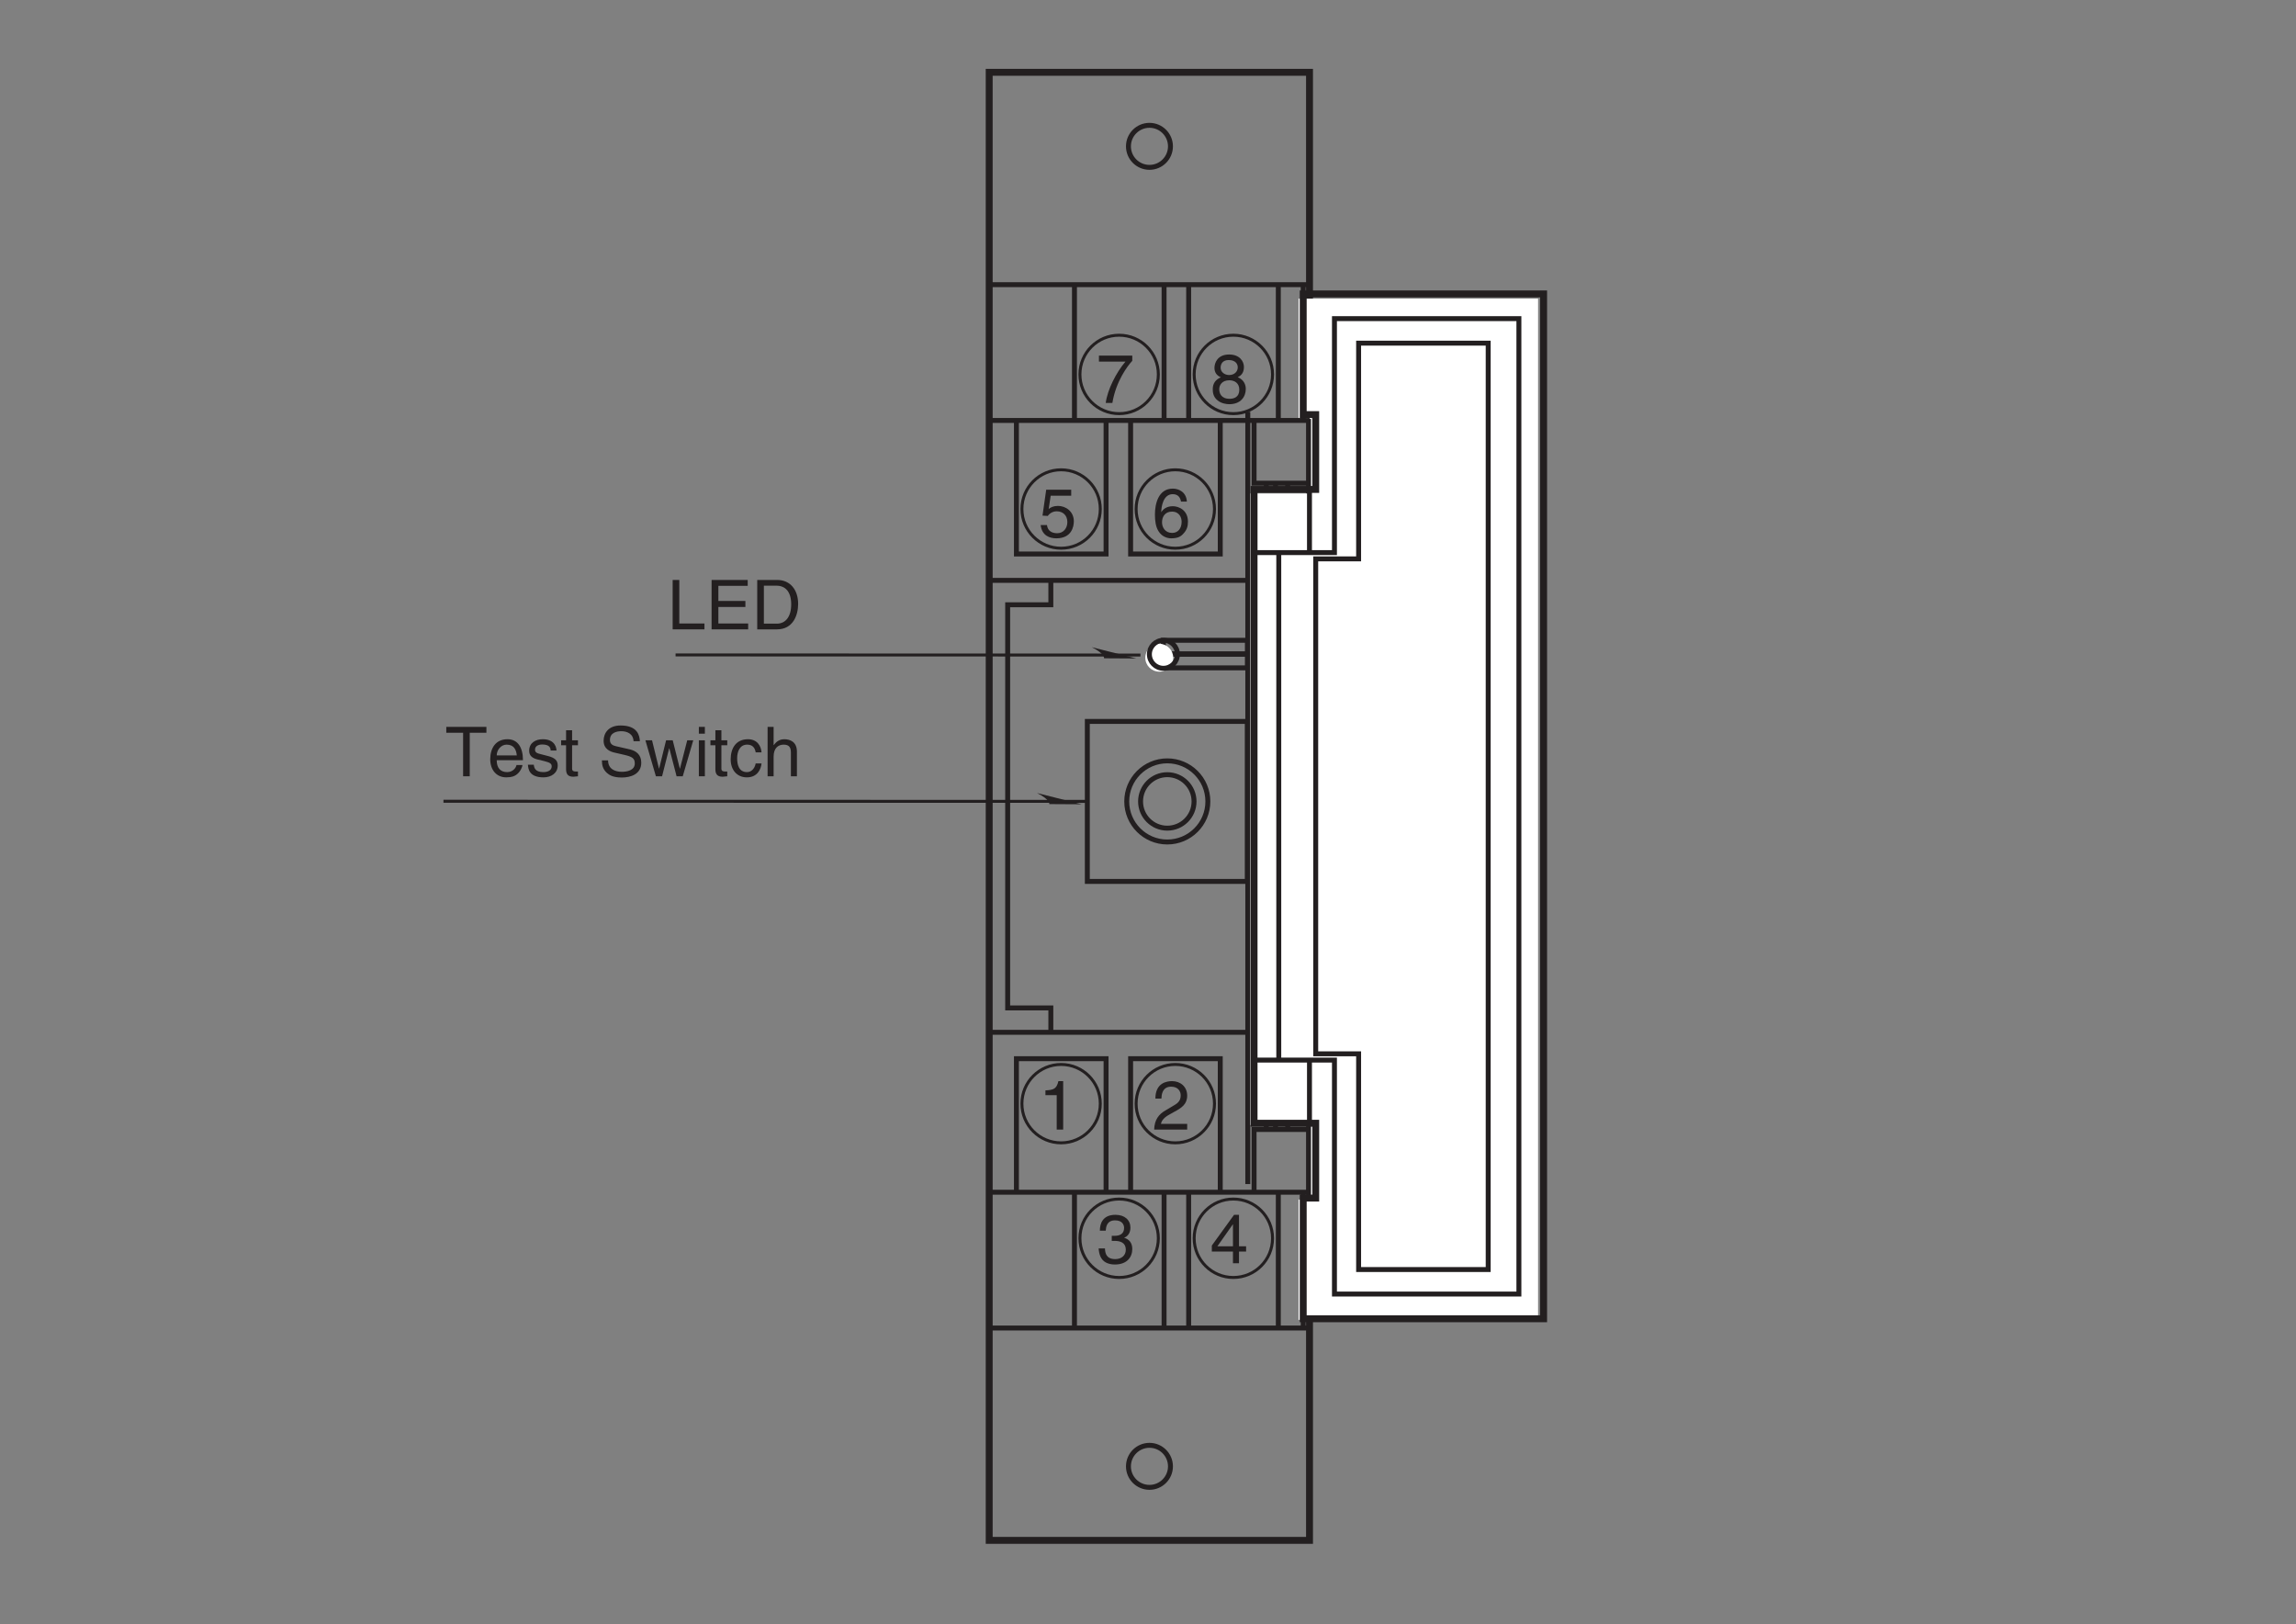 <?xml version="1.0" encoding="UTF-8"?>
<svg xmlns="http://www.w3.org/2000/svg" xmlns:xlink="http://www.w3.org/1999/xlink" width="232.44pt" height="164.41pt" viewBox="0 0 232.44 164.41" version="1.2">
<rect x="0" y="0" width="232.44" height="164.41" fill="#808080" stroke="none"/>
<defs>
<g>
<symbol overflow="visible" id="glyph0-0">
<path style="stroke:none;" d="M 0 0 L 3.484 0 L 3.484 -4.875 L 0 -4.875 Z M 1.734 -2.75 L 0.562 -4.531 L 2.922 -4.531 Z M 1.953 -2.438 L 3.141 -4.219 L 3.141 -0.656 Z M 0.562 -0.344 L 1.734 -2.125 L 2.922 -0.344 Z M 0.344 -4.219 L 1.531 -2.438 L 0.344 -0.656 Z M 0.344 -4.219 "/>
</symbol>
<symbol overflow="visible" id="glyph0-1">
<path style="stroke:none;" d="M 0.094 -4.406 L 1.797 -4.406 L 1.797 0 L 2.469 0 L 2.469 -4.406 L 4.156 -4.406 L 4.156 -5 L 0.094 -5 Z M 0.094 -4.406 "/>
</symbol>
<symbol overflow="visible" id="glyph0-2">
<path style="stroke:none;" d="M 2.938 -1.141 C 2.906 -0.875 2.578 -0.422 2 -0.422 C 1.297 -0.422 0.938 -0.859 0.938 -1.625 L 3.594 -1.625 C 3.594 -2.906 3.078 -3.75 2.031 -3.75 C 0.828 -3.75 0.281 -2.844 0.281 -1.719 C 0.281 -0.672 0.891 0.109 1.906 0.109 C 2.5 0.109 2.734 -0.031 2.906 -0.141 C 3.359 -0.453 3.531 -0.969 3.547 -1.141 Z M 0.938 -2.109 C 0.938 -2.672 1.375 -3.203 1.938 -3.203 C 2.688 -3.203 2.922 -2.672 2.969 -2.109 Z M 0.938 -2.109 "/>
</symbol>
<symbol overflow="visible" id="glyph0-3">
<path style="stroke:none;" d="M 3.109 -2.609 C 3.109 -2.781 3.031 -3.75 1.719 -3.75 C 1 -3.75 0.344 -3.391 0.344 -2.578 C 0.344 -2.078 0.672 -1.828 1.188 -1.703 L 1.891 -1.531 C 2.422 -1.391 2.625 -1.297 2.625 -1 C 2.625 -0.594 2.219 -0.422 1.781 -0.422 C 0.922 -0.422 0.844 -0.891 0.812 -1.172 L 0.219 -1.172 C 0.25 -0.734 0.344 0.109 1.797 0.109 C 2.609 0.109 3.234 -0.344 3.234 -1.094 C 3.234 -1.594 2.969 -1.875 2.203 -2.062 L 1.594 -2.219 C 1.125 -2.328 0.938 -2.406 0.938 -2.703 C 0.938 -3.156 1.469 -3.219 1.656 -3.219 C 2.438 -3.219 2.516 -2.844 2.516 -2.609 Z M 3.109 -2.609 "/>
</symbol>
<symbol overflow="visible" id="glyph0-4">
<path style="stroke:none;" d="M 1.797 -3.141 L 1.797 -3.641 L 1.203 -3.641 L 1.203 -4.656 L 0.594 -4.656 L 0.594 -3.641 L 0.094 -3.641 L 0.094 -3.141 L 0.594 -3.141 L 0.594 -0.734 C 0.594 -0.297 0.719 0.047 1.328 0.047 C 1.391 0.047 1.562 0.016 1.797 0 L 1.797 -0.484 L 1.578 -0.484 C 1.453 -0.484 1.203 -0.484 1.203 -0.766 L 1.203 -3.141 Z M 1.797 -3.141 "/>
</symbol>
<symbol overflow="visible" id="glyph0-5">
<path style="stroke:none;" d=""/>
</symbol>
<symbol overflow="visible" id="glyph0-6">
<path style="stroke:none;" d="M 4.188 -3.547 C 4.156 -4.094 3.984 -5.141 2.234 -5.141 C 1.016 -5.141 0.516 -4.375 0.516 -3.594 C 0.516 -2.719 1.25 -2.484 1.578 -2.406 L 2.594 -2.172 C 3.422 -1.984 3.672 -1.812 3.672 -1.297 C 3.672 -0.578 2.844 -0.453 2.359 -0.453 C 1.719 -0.453 0.969 -0.703 0.969 -1.609 L 0.344 -1.609 C 0.344 -1.156 0.422 -0.734 0.844 -0.344 C 1.078 -0.141 1.438 0.125 2.359 0.125 C 3.219 0.125 4.328 -0.188 4.328 -1.375 C 4.328 -2.172 3.828 -2.562 3.188 -2.719 L 1.75 -3.047 C 1.469 -3.109 1.156 -3.25 1.156 -3.672 C 1.156 -4.438 1.875 -4.562 2.312 -4.562 C 2.875 -4.562 3.516 -4.312 3.547 -3.547 Z M 4.188 -3.547 "/>
</symbol>
<symbol overflow="visible" id="glyph0-7">
<path style="stroke:none;" d="M 2.5 -2.828 L 2.516 -2.828 L 3.25 0 L 3.875 0 L 4.938 -3.641 L 4.328 -3.641 L 3.594 -0.781 L 3.578 -0.781 L 2.859 -3.641 L 2.188 -3.641 L 1.484 -0.781 L 1.469 -0.781 L 0.766 -3.641 L 0.094 -3.641 L 1.156 0 L 1.781 0 Z M 2.5 -2.828 "/>
</symbol>
<symbol overflow="visible" id="glyph0-8">
<path style="stroke:none;" d="M 1.078 -3.641 L 0.469 -3.641 L 0.469 0 L 1.078 0 Z M 1.078 -4.312 L 1.078 -5 L 0.469 -5 L 0.469 -4.312 Z M 1.078 -4.312 "/>
</symbol>
<symbol overflow="visible" id="glyph0-9">
<path style="stroke:none;" d="M 3.328 -2.422 C 3.281 -3.047 2.906 -3.75 1.953 -3.75 C 0.75 -3.75 0.203 -2.844 0.203 -1.719 C 0.203 -0.672 0.812 0.109 1.844 0.109 C 2.906 0.109 3.266 -0.703 3.328 -1.297 L 2.734 -1.297 C 2.625 -0.734 2.266 -0.422 1.859 -0.422 C 1.016 -0.422 0.859 -1.203 0.859 -1.828 C 0.859 -2.469 1.109 -3.203 1.875 -3.203 C 2.391 -3.203 2.656 -2.906 2.734 -2.422 Z M 3.328 -2.422 "/>
</symbol>
<symbol overflow="visible" id="glyph0-10">
<path style="stroke:none;" d="M 3.422 -2.484 C 3.422 -3.516 2.703 -3.75 2.141 -3.75 C 1.562 -3.75 1.25 -3.391 1.078 -3.156 L 1.062 -3.156 L 1.062 -5 L 0.453 -5 L 0.453 0 L 1.062 0 L 1.062 -1.984 C 1.062 -2.906 1.578 -3.203 2.078 -3.203 C 2.672 -3.203 2.812 -2.875 2.812 -2.391 L 2.812 0 L 3.422 0 Z M 3.422 -2.484 "/>
</symbol>
<symbol overflow="visible" id="glyph0-11">
<path style="stroke:none;" d="M 1.203 -5 L 0.531 -5 L 0.531 0 L 3.75 0 L 3.75 -0.594 L 1.203 -0.594 Z M 1.203 -5 "/>
</symbol>
<symbol overflow="visible" id="glyph0-12">
<path style="stroke:none;" d="M 4.297 -0.594 L 1.281 -0.594 L 1.281 -2.266 L 4.016 -2.266 L 4.016 -2.875 L 1.281 -2.875 L 1.281 -4.406 L 4.25 -4.406 L 4.25 -5 L 0.594 -5 L 0.594 0 L 4.297 0 Z M 4.297 -0.594 "/>
</symbol>
<symbol overflow="visible" id="glyph0-13">
<path style="stroke:none;" d="M 0.562 0 L 2.562 0 C 4.203 0 4.703 -1.453 4.703 -2.578 C 4.703 -4.016 3.891 -5 2.594 -5 L 0.562 -5 Z M 1.234 -4.422 L 2.5 -4.422 C 3.422 -4.422 4 -3.797 4 -2.531 C 4 -1.266 3.422 -0.578 2.547 -0.578 L 1.234 -0.578 Z M 1.234 -4.422 "/>
</symbol>
<symbol overflow="visible" id="glyph0-14">
<path style="stroke:none;" d="M 1.234 -4.188 L 3.312 -4.188 L 3.312 -4.797 L 0.781 -4.797 L 0.406 -2.172 L 0.938 -2.141 C 1.156 -2.438 1.484 -2.609 1.844 -2.609 C 2.453 -2.609 2.922 -2.219 2.922 -1.516 C 2.922 -0.906 2.531 -0.391 1.891 -0.391 C 1.344 -0.391 0.922 -0.641 0.859 -1.219 L 0.219 -1.219 C 0.344 -0.125 1.156 0.125 1.812 0.125 C 3.344 0.125 3.578 -1.047 3.578 -1.594 C 3.578 -2.594 2.766 -3.156 1.969 -3.156 C 1.531 -3.156 1.234 -3.016 1.031 -2.844 Z M 1.234 -4.188 "/>
</symbol>
<symbol overflow="visible" id="glyph0-15">
<path style="stroke:none;" d="M 3.422 -3.641 C 3.422 -4.203 3 -4.906 1.922 -4.906 C 0.75 -4.906 0.438 -4.062 0.438 -3.547 C 0.438 -3.094 0.672 -2.766 1.094 -2.594 C 0.578 -2.391 0.266 -2 0.266 -1.406 C 0.266 -1.172 0.266 -0.641 0.766 -0.25 C 1.156 0.062 1.672 0.125 1.938 0.125 C 3.094 0.125 3.609 -0.625 3.609 -1.422 C 3.609 -1.781 3.469 -2.328 2.797 -2.609 C 3.016 -2.719 3.422 -2.938 3.422 -3.641 Z M 1.938 -2.297 C 2.484 -2.297 2.953 -2 2.953 -1.344 C 2.953 -0.578 2.406 -0.422 1.969 -0.422 C 1.109 -0.422 0.922 -1 0.922 -1.391 C 0.922 -1.844 1.234 -2.297 1.938 -2.297 Z M 1.922 -2.828 C 1.484 -2.828 1.062 -3.109 1.062 -3.578 C 1.062 -3.891 1.219 -4.344 1.875 -4.344 C 2.594 -4.344 2.797 -3.922 2.797 -3.609 C 2.797 -3.172 2.453 -2.828 1.922 -2.828 Z M 1.922 -2.828 "/>
</symbol>
<symbol overflow="visible" id="glyph0-16">
<path style="stroke:none;" d="M 0.266 -4.188 L 2.953 -4.188 C 2.016 -3.094 1.125 -1.344 0.953 0 L 1.625 0 C 1.984 -2.188 3.156 -3.75 3.641 -4.266 L 3.641 -4.797 L 0.266 -4.797 Z M 0.266 -4.188 "/>
</symbol>
<symbol overflow="visible" id="glyph0-17">
<path style="stroke:none;" d="M 3.5 -3.594 C 3.438 -4.594 2.641 -4.906 2.078 -4.906 C 0.609 -4.906 0.266 -3.359 0.266 -2.281 C 0.266 -1.641 0.344 -1.031 0.641 -0.578 C 0.984 -0.031 1.531 0.125 1.906 0.125 C 2.594 0.125 2.891 -0.062 3.141 -0.344 C 3.484 -0.703 3.609 -1.062 3.609 -1.562 C 3.609 -2.734 2.672 -3.125 2.078 -3.125 C 1.406 -3.125 1.062 -2.781 0.906 -2.516 L 0.906 -2.531 C 0.906 -3.047 1.094 -4.344 2.062 -4.344 C 2.594 -4.344 2.828 -4.031 2.906 -3.594 Z M 0.984 -1.5 C 0.984 -2.078 1.312 -2.578 1.984 -2.578 C 2.75 -2.578 2.969 -1.969 2.969 -1.547 C 2.969 -0.875 2.594 -0.422 2.016 -0.422 C 1.297 -0.422 0.984 -0.984 0.984 -1.5 Z M 0.984 -1.5 "/>
</symbol>
<symbol overflow="visible" id="glyph0-18">
<path style="stroke:none;" d="M 2.5 -4.906 L 2.016 -4.906 C 1.828 -4.094 1.5 -4.016 0.703 -3.969 L 0.703 -3.484 L 1.844 -3.484 L 1.844 0 L 2.5 0 Z M 2.5 -4.906 "/>
</symbol>
<symbol overflow="visible" id="glyph0-19">
<path style="stroke:none;" d="M 0.922 -3.141 C 0.938 -3.484 0.984 -4.344 1.906 -4.344 C 2.625 -4.344 2.875 -3.859 2.875 -3.469 C 2.875 -2.828 2.5 -2.625 1.984 -2.328 L 1.328 -1.938 C 0.672 -1.562 0.219 -1.016 0.188 0 L 3.531 0 L 3.531 -0.578 L 0.875 -0.578 C 0.906 -0.766 1.047 -1.156 1.719 -1.516 L 2.219 -1.797 C 2.953 -2.188 3.531 -2.562 3.531 -3.438 C 3.531 -4.344 2.844 -4.906 2 -4.906 C 1.469 -4.906 0.312 -4.734 0.312 -3.141 Z M 0.922 -3.141 "/>
</symbol>
<symbol overflow="visible" id="glyph0-20">
<path style="stroke:none;" d="M 3.641 -1.188 L 3.641 -1.719 L 2.922 -1.719 L 2.922 -4.906 L 2.422 -4.906 L 0.172 -1.797 L 0.172 -1.188 L 2.312 -1.188 L 2.312 0 L 2.922 0 L 2.922 -1.188 Z M 2.297 -3.938 L 2.312 -3.938 L 2.312 -1.719 L 0.734 -1.719 Z M 2.297 -3.938 "/>
</symbol>
<symbol overflow="visible" id="glyph0-21">
<path style="stroke:none;" d="M 1.562 -2.266 C 1.656 -2.266 1.75 -2.266 1.844 -2.266 C 2.266 -2.266 2.984 -2.188 2.984 -1.359 C 2.984 -0.797 2.547 -0.422 1.922 -0.422 C 1 -0.422 0.891 -1.031 0.875 -1.5 L 0.234 -1.5 C 0.281 -0.938 0.422 -0.375 0.969 -0.078 C 1.203 0.047 1.516 0.125 1.875 0.125 C 3.125 0.125 3.641 -0.641 3.641 -1.438 C 3.641 -2.094 3.297 -2.438 2.828 -2.578 L 2.828 -2.594 C 3.094 -2.688 3.453 -2.984 3.453 -3.609 C 3.453 -4.359 2.891 -4.906 1.938 -4.906 C 0.641 -4.906 0.359 -4.016 0.359 -3.297 L 0.953 -3.297 C 0.984 -3.641 1.031 -4.344 1.906 -4.344 C 2.641 -4.344 2.812 -3.875 2.812 -3.578 C 2.812 -2.969 2.359 -2.781 1.875 -2.781 C 1.781 -2.781 1.672 -2.781 1.562 -2.781 Z M 1.562 -2.266 "/>
</symbol>
</g>
</defs>
<g id="surface1">
<path style="fill:none;stroke-width:7;stroke-linecap:butt;stroke-linejoin:miter;stroke:rgb(13.73%,12.16%,12.549%);stroke-opacity:1;stroke-miterlimit:4;" d="M 1000.062 79.051 L 1324.346 79.051 L 1324.346 1565.028 L 1000.062 1565.028 Z M 1000.062 79.051 " transform="matrix(0.1,0,0,-0.1,0.137,163.822)"/>
<path style=" stroke:none;fill-rule:nonzero;fill:rgb(100%,100%,100%);fill-opacity:1;" d="M 126.504 113.875 L 132.723 113.875 L 132.723 121.422 L 131.461 121.422 L 131.461 133.594 L 155.711 133.594 L 155.711 30.23 L 131.461 30.23 L 131.461 42.402 L 132.723 42.402 L 132.723 49.949 L 126.504 49.949 L 126.504 113.875 "/>
<path style="fill:none;stroke-width:7;stroke-linecap:butt;stroke-linejoin:miter;stroke:rgb(13.73%,12.16%,12.549%);stroke-opacity:1;stroke-miterlimit:4;" d="M 1268.208 501.263 L 1330.619 501.263 L 1330.619 425.524 L 1317.956 425.524 L 1317.956 303.368 L 1561.327 303.368 L 1561.327 1340.71 L 1317.956 1340.71 L 1317.956 1218.555 L 1330.619 1218.555 L 1330.619 1142.815 L 1268.208 1142.815 Z M 1268.208 501.263 " transform="matrix(0.1,0,0,-0.1,0.137,163.822)"/>
<path style="fill:none;stroke-width:5;stroke-linecap:butt;stroke-linejoin:miter;stroke:rgb(13.73%,12.16%,12.549%);stroke-opacity:1;stroke-miterlimit:4;" d="M 1000.062 1212.635 L 1324.464 1212.635 " transform="matrix(0.1,0,0,-0.1,0.137,163.822)"/>
<path style="fill:none;stroke-width:5;stroke-linecap:butt;stroke-linejoin:miter;stroke:rgb(13.73%,12.16%,12.549%);stroke-opacity:1;stroke-miterlimit:4;" d="M 1000.062 431.444 L 1324.464 431.444 " transform="matrix(0.1,0,0,-0.1,0.137,163.822)"/>
<path style="fill:none;stroke-width:5;stroke-linecap:butt;stroke-linejoin:miter;stroke:rgb(13.73%,12.16%,12.549%);stroke-opacity:1;stroke-miterlimit:4;" d="M 1268.208 565.203 L 1349.593 565.203 L 1349.593 328.38 L 1536.315 328.38 L 1536.315 1315.699 L 1349.593 1315.699 L 1349.593 1078.876 L 1268.208 1078.876 Z M 1268.208 565.203 " transform="matrix(0.1,0,0,-0.1,0.137,163.822)"/>
<path style="fill:none;stroke-width:5;stroke-linecap:butt;stroke-linejoin:miter;stroke:rgb(13.73%,12.16%,12.549%);stroke-opacity:1;stroke-miterlimit:4;" d="M 1317.956 1350.08 L 1317.956 1212.322 " transform="matrix(0.1,0,0,-0.1,0.137,163.822)"/>
<path style="fill:none;stroke-width:5;stroke-linecap:butt;stroke-linejoin:miter;stroke:rgb(13.73%,12.16%,12.549%);stroke-opacity:1;stroke-miterlimit:4;" d="M 999.905 1350.08 L 1324.307 1350.08 " transform="matrix(0.1,0,0,-0.1,0.137,163.822)"/>
<path style="fill:none;stroke-width:5;stroke-linecap:butt;stroke-linejoin:miter;stroke:rgb(13.73%,12.16%,12.549%);stroke-opacity:1;stroke-miterlimit:4;" d="M 1268.208 1212.243 L 1268.208 1149.127 L 1324.307 1149.127 " transform="matrix(0.1,0,0,-0.1,0.137,163.822)"/>
<path style="fill:none;stroke-width:5;stroke-linecap:butt;stroke-linejoin:miter;stroke:rgb(13.73%,12.16%,12.549%);stroke-opacity:1;stroke-miterlimit:4;" d="M 1289.926 1149.127 L 1289.926 1142.815 " transform="matrix(0.1,0,0,-0.1,0.137,163.822)"/>
<path style="fill:none;stroke-width:5;stroke-linecap:butt;stroke-linejoin:miter;stroke:rgb(13.73%,12.16%,12.549%);stroke-opacity:1;stroke-miterlimit:4;" d="M 1302.275 1149.127 L 1302.275 1142.815 " transform="matrix(0.1,0,0,-0.1,0.137,163.822)"/>
<path style="fill:none;stroke-width:5;stroke-linecap:butt;stroke-linejoin:miter;stroke:rgb(13.73%,12.16%,12.549%);stroke-opacity:1;stroke-miterlimit:4;" d="M 1280.557 1149.127 L 1280.557 1142.815 " transform="matrix(0.1,0,0,-0.1,0.137,163.822)"/>
<path style="fill:none;stroke-width:5;stroke-linecap:butt;stroke-linejoin:miter;stroke:rgb(13.73%,12.16%,12.549%);stroke-opacity:1;stroke-miterlimit:4;" d="M 1324.307 1142.815 L 1324.307 1078.876 " transform="matrix(0.1,0,0,-0.1,0.137,163.822)"/>
<path style="fill:none;stroke-width:5;stroke-linecap:butt;stroke-linejoin:miter;stroke:rgb(13.73%,12.16%,12.549%);stroke-opacity:1;stroke-miterlimit:4;" d="M 1180.355 785.953 C 1203.053 785.953 1221.439 804.339 1221.439 826.999 C 1221.439 849.697 1203.053 868.083 1180.355 868.083 C 1157.696 868.083 1139.31 849.697 1139.31 826.999 C 1139.31 804.339 1157.696 785.953 1180.355 785.953 Z M 1180.355 785.953 " transform="matrix(0.1,0,0,-0.1,0.137,163.822)"/>
<g style="fill:rgb(13.73%,12.16%,12.549%);fill-opacity:1;">
  <use xlink:href="#glyph0-1" x="45.087" y="78.575"/>
  <use xlink:href="#glyph0-2" x="49.349" y="78.575"/>
  <use xlink:href="#glyph0-3" x="53.227" y="78.575"/>
  <use xlink:href="#glyph0-4" x="56.714" y="78.575"/>
  <use xlink:href="#glyph0-5" x="58.653" y="78.575"/>
  <use xlink:href="#glyph0-6" x="60.592" y="78.575"/>
  <use xlink:href="#glyph0-7" x="65.245" y="78.575"/>
  <use xlink:href="#glyph0-8" x="70.281" y="78.575"/>
  <use xlink:href="#glyph0-4" x="71.829" y="78.575"/>
  <use xlink:href="#glyph0-9" x="73.768" y="78.575"/>
  <use xlink:href="#glyph0-10" x="77.256" y="78.575"/>
</g>
<g style="fill:rgb(13.73%,12.16%,12.549%);fill-opacity:1;">
  <use xlink:href="#glyph0-11" x="67.567" y="63.704"/>
  <use xlink:href="#glyph0-12" x="71.445" y="63.704"/>
  <use xlink:href="#glyph0-13" x="76.098" y="63.704"/>
</g>
<path style="fill:none;stroke-width:3;stroke-linecap:butt;stroke-linejoin:miter;stroke:rgb(13.73%,12.16%,12.549%);stroke-opacity:1;stroke-miterlimit:4;" d="M 1097.598 827.077 L 447.578 827.195 " transform="matrix(0.1,0,0,-0.1,0.137,163.822)"/>
<path style="fill:none;stroke-width:5;stroke-linecap:butt;stroke-linejoin:miter;stroke:rgb(13.73%,12.16%,12.549%);stroke-opacity:1;stroke-miterlimit:4;" d="M 1233.984 1213.459 L 1233.984 1077.464 L 1143.23 1077.464 L 1143.23 1213.459 " transform="matrix(0.1,0,0,-0.1,0.137,163.822)"/>
<path style="fill:none;stroke-width:3;stroke-linecap:butt;stroke-linejoin:miter;stroke:rgb(13.73%,12.16%,12.549%);stroke-opacity:1;stroke-miterlimit:4;" d="M 1188.47 1083.306 C 1210.384 1083.306 1228.143 1101.064 1228.143 1122.979 C 1228.143 1144.893 1210.384 1162.691 1188.47 1162.691 C 1166.556 1162.691 1148.797 1144.893 1148.797 1122.979 C 1148.797 1101.064 1166.556 1083.306 1188.47 1083.306 Z M 1188.47 1083.306 " transform="matrix(0.1,0,0,-0.1,0.137,163.822)"/>
<path style="fill:none;stroke-width:5;stroke-linecap:butt;stroke-linejoin:miter;stroke:rgb(13.73%,12.16%,12.549%);stroke-opacity:1;stroke-miterlimit:4;" d="M 1118.375 1213.459 L 1118.375 1077.464 L 1027.621 1077.464 L 1027.621 1213.459 " transform="matrix(0.1,0,0,-0.1,0.137,163.822)"/>
<path style="fill:none;stroke-width:3;stroke-linecap:butt;stroke-linejoin:miter;stroke:rgb(13.73%,12.16%,12.549%);stroke-opacity:1;stroke-miterlimit:4;" d="M 1072.861 1083.306 C 1094.775 1083.306 1112.534 1101.064 1112.534 1122.979 C 1112.534 1144.893 1094.775 1162.691 1072.861 1162.691 C 1050.947 1162.691 1033.188 1144.893 1033.188 1122.979 C 1033.188 1101.064 1050.947 1083.306 1072.861 1083.306 Z M 1072.861 1083.306 " transform="matrix(0.1,0,0,-0.1,0.137,163.822)"/>
<path style="fill:none;stroke-width:5;stroke-linecap:butt;stroke-linejoin:miter;stroke:rgb(13.73%,12.16%,12.549%);stroke-opacity:1;stroke-miterlimit:4;" d="M 1000.062 1050.767 L 1261.936 1050.767 " transform="matrix(0.1,0,0,-0.1,0.137,163.822)"/>
<path style="fill:none;stroke-width:5;stroke-linecap:butt;stroke-linejoin:miter;stroke:rgb(13.73%,12.16%,12.549%);stroke-opacity:1;stroke-miterlimit:4;" d="M 1292.749 1349.727 L 1292.749 1213.733 " transform="matrix(0.1,0,0,-0.1,0.137,163.822)"/>
<path style="fill:none;stroke-width:5;stroke-linecap:butt;stroke-linejoin:miter;stroke:rgb(13.73%,12.16%,12.549%);stroke-opacity:1;stroke-miterlimit:4;" d="M 1201.995 1213.733 L 1201.995 1349.727 " transform="matrix(0.1,0,0,-0.1,0.137,163.822)"/>
<path style="fill:none;stroke-width:3;stroke-linecap:butt;stroke-linejoin:miter;stroke:rgb(13.73%,12.16%,12.549%);stroke-opacity:1;stroke-miterlimit:4;" d="M 1247.235 1219.535 C 1269.149 1219.535 1286.908 1237.333 1286.908 1259.247 C 1286.908 1281.162 1269.149 1298.92 1247.235 1298.92 C 1225.32 1298.92 1207.562 1281.162 1207.562 1259.247 C 1207.562 1237.333 1225.32 1219.535 1247.235 1219.535 Z M 1247.235 1219.535 " transform="matrix(0.1,0,0,-0.1,0.137,163.822)"/>
<path style="fill:none;stroke-width:5;stroke-linecap:butt;stroke-linejoin:miter;stroke:rgb(13.73%,12.16%,12.549%);stroke-opacity:1;stroke-miterlimit:4;" d="M 1177.101 1349.727 L 1177.101 1213.733 " transform="matrix(0.1,0,0,-0.1,0.137,163.822)"/>
<path style="fill:none;stroke-width:5;stroke-linecap:butt;stroke-linejoin:miter;stroke:rgb(13.73%,12.16%,12.549%);stroke-opacity:1;stroke-miterlimit:4;" d="M 1086.386 1213.733 L 1086.386 1349.727 " transform="matrix(0.1,0,0,-0.1,0.137,163.822)"/>
<path style="fill:none;stroke-width:3;stroke-linecap:butt;stroke-linejoin:miter;stroke:rgb(13.73%,12.16%,12.549%);stroke-opacity:1;stroke-miterlimit:4;" d="M 1131.626 1219.535 C 1153.54 1219.535 1171.299 1237.333 1171.299 1259.247 C 1171.299 1281.162 1153.54 1298.92 1131.626 1298.92 C 1109.672 1298.92 1091.914 1281.162 1091.914 1259.247 C 1091.914 1237.333 1109.672 1219.535 1131.626 1219.535 Z M 1131.626 1219.535 " transform="matrix(0.1,0,0,-0.1,0.137,163.822)"/>
<path style="fill:none;stroke-width:5;stroke-linecap:butt;stroke-linejoin:miter;stroke:rgb(13.73%,12.16%,12.549%);stroke-opacity:1;stroke-miterlimit:4;" d="M 1162.322 1468.825 C 1174.043 1468.825 1183.57 1478.351 1183.57 1490.112 C 1183.57 1501.833 1174.043 1511.36 1162.322 1511.36 C 1150.561 1511.36 1141.035 1501.833 1141.035 1490.112 C 1141.035 1478.351 1150.561 1468.825 1162.322 1468.825 Z M 1162.322 1468.825 " transform="matrix(0.1,0,0,-0.1,0.137,163.822)"/>
<path style="fill:none;stroke-width:5;stroke-linecap:butt;stroke-linejoin:miter;stroke:rgb(13.73%,12.16%,12.549%);stroke-opacity:1;stroke-miterlimit:4;" d="M 1317.956 293.999 L 1317.956 431.796 " transform="matrix(0.1,0,0,-0.1,0.137,163.822)"/>
<path style="fill:none;stroke-width:5;stroke-linecap:butt;stroke-linejoin:miter;stroke:rgb(13.73%,12.16%,12.549%);stroke-opacity:1;stroke-miterlimit:4;" d="M 1293.219 565.203 L 1293.219 1078.876 " transform="matrix(0.1,0,0,-0.1,0.137,163.822)"/>
<path style="fill:none;stroke-width:5;stroke-linecap:butt;stroke-linejoin:miter;stroke:rgb(13.73%,12.16%,12.549%);stroke-opacity:1;stroke-miterlimit:4;" d="M 1062.472 592.998 L 1062.472 618.009 L 1018.761 618.009 L 1018.761 1026.07 L 1062.472 1026.07 L 1062.472 1051.081 " transform="matrix(0.1,0,0,-0.1,0.137,163.822)"/>
<path style="fill:none;stroke-width:5;stroke-linecap:butt;stroke-linejoin:miter;stroke:rgb(13.73%,12.16%,12.549%);stroke-opacity:1;stroke-miterlimit:4;" d="M 999.905 293.999 L 1324.307 293.999 " transform="matrix(0.1,0,0,-0.1,0.137,163.822)"/>
<path style="fill:none;stroke-width:5;stroke-linecap:butt;stroke-linejoin:miter;stroke:rgb(13.73%,12.16%,12.549%);stroke-opacity:1;stroke-miterlimit:4;" d="M 1261.857 439.715 L 1261.857 1221.378 " transform="matrix(0.1,0,0,-0.1,0.137,163.822)"/>
<path style="fill:none;stroke-width:5;stroke-linecap:butt;stroke-linejoin:miter;stroke:rgb(13.73%,12.16%,12.549%);stroke-opacity:1;stroke-miterlimit:4;" d="M 1268.208 431.836 L 1268.208 494.952 L 1324.307 494.952 " transform="matrix(0.1,0,0,-0.1,0.137,163.822)"/>
<path style="fill:none;stroke-width:5;stroke-linecap:butt;stroke-linejoin:miter;stroke:rgb(13.73%,12.16%,12.549%);stroke-opacity:1;stroke-miterlimit:4;" d="M 1289.926 494.952 L 1289.926 501.263 " transform="matrix(0.1,0,0,-0.1,0.137,163.822)"/>
<path style="fill:none;stroke-width:5;stroke-linecap:butt;stroke-linejoin:miter;stroke:rgb(13.73%,12.16%,12.549%);stroke-opacity:1;stroke-miterlimit:4;" d="M 1302.275 494.952 L 1302.275 501.263 " transform="matrix(0.1,0,0,-0.1,0.137,163.822)"/>
<path style="fill:none;stroke-width:5;stroke-linecap:butt;stroke-linejoin:miter;stroke:rgb(13.73%,12.16%,12.549%);stroke-opacity:1;stroke-miterlimit:4;" d="M 1280.557 494.952 L 1280.557 501.263 " transform="matrix(0.1,0,0,-0.1,0.137,163.822)"/>
<path style="fill:none;stroke-width:5;stroke-linecap:butt;stroke-linejoin:miter;stroke:rgb(13.73%,12.16%,12.549%);stroke-opacity:1;stroke-miterlimit:4;" d="M 1330.619 571.554 L 1374.055 571.554 L 1374.055 353.195 L 1505.228 353.195 L 1505.228 1290.884 L 1374.055 1290.884 L 1374.055 1072.525 L 1330.619 1072.525 Z M 1330.619 571.554 " transform="matrix(0.1,0,0,-0.1,0.137,163.822)"/>
<path style="fill:none;stroke-width:5;stroke-linecap:butt;stroke-linejoin:miter;stroke:rgb(13.73%,12.16%,12.549%);stroke-opacity:1;stroke-miterlimit:4;" d="M 1324.307 501.263 L 1324.307 565.203 " transform="matrix(0.1,0,0,-0.1,0.137,163.822)"/>
<path style="fill:none;stroke-width:5;stroke-linecap:butt;stroke-linejoin:miter;stroke:rgb(13.73%,12.16%,12.549%);stroke-opacity:1;stroke-miterlimit:4;" d="M 1233.984 430.62 L 1233.984 566.614 L 1143.23 566.614 L 1143.23 430.62 " transform="matrix(0.1,0,0,-0.1,0.137,163.822)"/>
<path style="fill:none;stroke-width:3;stroke-linecap:butt;stroke-linejoin:miter;stroke:rgb(13.73%,12.16%,12.549%);stroke-opacity:1;stroke-miterlimit:4;" d="M 1188.47 560.773 C 1210.384 560.773 1228.143 543.014 1228.143 521.1 C 1228.143 499.186 1210.384 481.427 1188.47 481.427 C 1166.556 481.427 1148.797 499.186 1148.797 521.1 C 1148.797 543.014 1166.556 560.773 1188.47 560.773 Z M 1188.47 560.773 " transform="matrix(0.1,0,0,-0.1,0.137,163.822)"/>
<path style="fill:none;stroke-width:5;stroke-linecap:butt;stroke-linejoin:miter;stroke:rgb(13.73%,12.16%,12.549%);stroke-opacity:1;stroke-miterlimit:4;" d="M 1118.375 430.62 L 1118.375 566.614 L 1027.621 566.614 L 1027.621 430.62 " transform="matrix(0.1,0,0,-0.1,0.137,163.822)"/>
<path style="fill:none;stroke-width:3;stroke-linecap:butt;stroke-linejoin:miter;stroke:rgb(13.73%,12.16%,12.549%);stroke-opacity:1;stroke-miterlimit:4;" d="M 1072.861 560.773 C 1094.775 560.773 1112.534 543.014 1112.534 521.1 C 1112.534 499.186 1094.775 481.427 1072.861 481.427 C 1050.947 481.427 1033.188 499.186 1033.188 521.1 C 1033.188 543.014 1050.947 560.773 1072.861 560.773 Z M 1072.861 560.773 " transform="matrix(0.1,0,0,-0.1,0.137,163.822)"/>
<path style="fill:none;stroke-width:5;stroke-linecap:butt;stroke-linejoin:miter;stroke:rgb(13.73%,12.16%,12.549%);stroke-opacity:1;stroke-miterlimit:4;" d="M 1000.062 593.311 L 1261.936 593.311 " transform="matrix(0.1,0,0,-0.1,0.137,163.822)"/>
<path style="fill:none;stroke-width:5;stroke-linecap:butt;stroke-linejoin:miter;stroke:rgb(13.73%,12.16%,12.549%);stroke-opacity:1;stroke-miterlimit:4;" d="M 1292.749 294.352 L 1292.749 430.385 " transform="matrix(0.1,0,0,-0.1,0.137,163.822)"/>
<path style="fill:none;stroke-width:5;stroke-linecap:butt;stroke-linejoin:miter;stroke:rgb(13.73%,12.16%,12.549%);stroke-opacity:1;stroke-miterlimit:4;" d="M 1201.995 430.385 L 1201.995 294.352 " transform="matrix(0.1,0,0,-0.1,0.137,163.822)"/>
<path style="fill:none;stroke-width:3;stroke-linecap:butt;stroke-linejoin:miter;stroke:rgb(13.73%,12.16%,12.549%);stroke-opacity:1;stroke-miterlimit:4;" d="M 1247.235 424.544 C 1269.149 424.544 1286.908 406.785 1286.908 384.871 C 1286.908 362.917 1269.149 345.158 1247.235 345.158 C 1225.32 345.158 1207.562 362.917 1207.562 384.871 C 1207.562 406.785 1225.32 424.544 1247.235 424.544 Z M 1247.235 424.544 " transform="matrix(0.1,0,0,-0.1,0.137,163.822)"/>
<path style="fill:none;stroke-width:5;stroke-linecap:butt;stroke-linejoin:miter;stroke:rgb(13.73%,12.16%,12.549%);stroke-opacity:1;stroke-miterlimit:4;" d="M 1177.101 294.352 L 1177.101 430.385 " transform="matrix(0.1,0,0,-0.1,0.137,163.822)"/>
<path style="fill:none;stroke-width:5;stroke-linecap:butt;stroke-linejoin:miter;stroke:rgb(13.73%,12.16%,12.549%);stroke-opacity:1;stroke-miterlimit:4;" d="M 1086.386 430.385 L 1086.386 294.352 " transform="matrix(0.1,0,0,-0.1,0.137,163.822)"/>
<path style="fill:none;stroke-width:3;stroke-linecap:butt;stroke-linejoin:miter;stroke:rgb(13.73%,12.16%,12.549%);stroke-opacity:1;stroke-miterlimit:4;" d="M 1131.626 424.544 C 1153.54 424.544 1171.299 406.785 1171.299 384.871 C 1171.299 362.917 1153.54 345.158 1131.626 345.158 C 1109.672 345.158 1091.914 362.917 1091.914 384.871 C 1091.914 406.785 1109.672 424.544 1131.626 424.544 Z M 1131.626 424.544 " transform="matrix(0.1,0,0,-0.1,0.137,163.822)"/>
<path style="fill:none;stroke-width:5;stroke-linecap:butt;stroke-linejoin:miter;stroke:rgb(13.73%,12.16%,12.549%);stroke-opacity:1;stroke-miterlimit:4;" d="M 1162.322 175.254 C 1174.043 175.254 1183.57 165.728 1183.57 153.967 C 1183.57 142.245 1174.043 132.719 1162.322 132.719 C 1150.561 132.719 1141.035 142.245 1141.035 153.967 C 1141.035 165.728 1150.561 175.254 1162.322 175.254 Z M 1162.322 175.254 " transform="matrix(0.1,0,0,-0.1,0.137,163.822)"/>
<g style="fill:rgb(13.73%,12.16%,12.549%);fill-opacity:1;">
  <use xlink:href="#glyph0-14" x="105.134" y="54.364"/>
</g>
<g style="fill:rgb(13.73%,12.16%,12.549%);fill-opacity:1;">
  <use xlink:href="#glyph0-15" x="122.51" y="40.788"/>
</g>
<g style="fill:rgb(13.73%,12.16%,12.549%);fill-opacity:1;">
  <use xlink:href="#glyph0-16" x="110.988" y="40.788"/>
</g>
<g style="fill:rgb(13.73%,12.16%,12.549%);fill-opacity:1;">
  <use xlink:href="#glyph0-17" x="116.656" y="54.364"/>
</g>
<g style="fill:rgb(13.73%,12.16%,12.549%);fill-opacity:1;">
  <use xlink:href="#glyph0-18" x="105.134" y="114.338"/>
</g>
<g style="fill:rgb(13.73%,12.16%,12.549%);fill-opacity:1;">
  <use xlink:href="#glyph0-19" x="116.656" y="114.338"/>
</g>
<g style="fill:rgb(13.73%,12.16%,12.549%);fill-opacity:1;">
  <use xlink:href="#glyph0-20" x="122.51" y="127.869"/>
</g>
<g style="fill:rgb(13.73%,12.16%,12.549%);fill-opacity:1;">
  <use xlink:href="#glyph0-21" x="110.988" y="127.869"/>
</g>
<path style=" stroke:none;fill-rule:nonzero;fill:rgb(13.73%,12.16%,12.549%);fill-opacity:1;" d="M 109.504 81.41 L 104.984 80.27 C 106.352 80.957 106.227 81.391 106.227 81.391 L 109.504 81.41 "/>
<path style="fill:none;stroke-width:3;stroke-linecap:butt;stroke-linejoin:miter;stroke:rgb(13.73%,12.16%,12.549%);stroke-opacity:1;stroke-miterlimit:4;" d="M 1153.187 975.185 L 682.559 975.302 " transform="matrix(0.1,0,0,-0.1,0.137,163.822)"/>
<path style=" stroke:none;fill-rule:nonzero;fill:rgb(13.73%,12.16%,12.549%);fill-opacity:1;" d="M 115.043 66.652 L 110.527 65.508 C 111.895 66.199 111.77 66.633 111.77 66.633 L 115.043 66.652 "/>
<path style="fill:none;stroke-width:5;stroke-linecap:butt;stroke-linejoin:miter;stroke:rgb(13.73%,12.16%,12.549%);stroke-opacity:1;stroke-miterlimit:4;" d="M 1099.401 746.045 L 1261.348 746.045 L 1261.348 907.991 L 1099.401 907.991 Z M 1099.401 746.045 " transform="matrix(0.1,0,0,-0.1,0.137,163.822)"/>
<path style="fill:none;stroke-width:5;stroke-linecap:butt;stroke-linejoin:miter;stroke:rgb(13.73%,12.16%,12.549%);stroke-opacity:1;stroke-miterlimit:4;" d="M 1180.355 799.949 C 1195.291 799.949 1207.444 812.062 1207.444 826.999 C 1207.444 841.974 1195.291 854.088 1180.355 854.088 C 1165.419 854.088 1153.305 841.974 1153.305 826.999 C 1153.305 812.062 1165.419 799.949 1180.355 799.949 Z M 1180.355 799.949 " transform="matrix(0.1,0,0,-0.1,0.137,163.822)"/>
<path style="fill:none;stroke-width:5;stroke-linecap:butt;stroke-linejoin:miter;stroke:rgb(13.73%,12.16%,12.549%);stroke-opacity:1;stroke-miterlimit:4;" d="M 1176.435 962.209 L 1261.465 962.209 L 1261.465 976.4 L 1176.435 976.4 Z M 1176.435 962.209 " transform="matrix(0.1,0,0,-0.1,0.137,163.822)"/>
<path style="fill:none;stroke-width:5;stroke-linecap:butt;stroke-linejoin:miter;stroke:rgb(13.73%,12.16%,12.549%);stroke-opacity:1;stroke-miterlimit:4;" d="M 1176.435 975.969 L 1261.465 975.969 L 1261.465 990.121 L 1176.435 990.121 Z M 1176.435 975.969 " transform="matrix(0.1,0,0,-0.1,0.137,163.822)"/>
<path style=" stroke:none;fill-rule:nonzero;fill:rgb(100%,100%,100%);fill-opacity:1;" d="M 117.359 67.988 C 118.141 67.988 118.773 67.355 118.773 66.574 C 118.773 65.797 118.141 65.164 117.359 65.164 C 116.578 65.164 115.945 65.797 115.945 66.574 C 115.945 67.355 116.578 67.988 117.359 67.988 "/>
<path style="fill:none;stroke-width:5;stroke-linecap:butt;stroke-linejoin:miter;stroke:rgb(13.73%,12.16%,12.549%);stroke-opacity:1;stroke-miterlimit:4;" d="M 1176.435 961.777 C 1184.275 961.777 1190.626 968.128 1190.626 975.969 C 1190.626 983.77 1184.275 990.121 1176.435 990.121 C 1168.594 990.121 1162.243 983.77 1162.243 975.969 C 1162.243 968.128 1168.594 961.777 1176.435 961.777 Z M 1176.435 961.777 " transform="matrix(0.1,0,0,-0.1,0.137,163.822)"/>
</g>
</svg>
